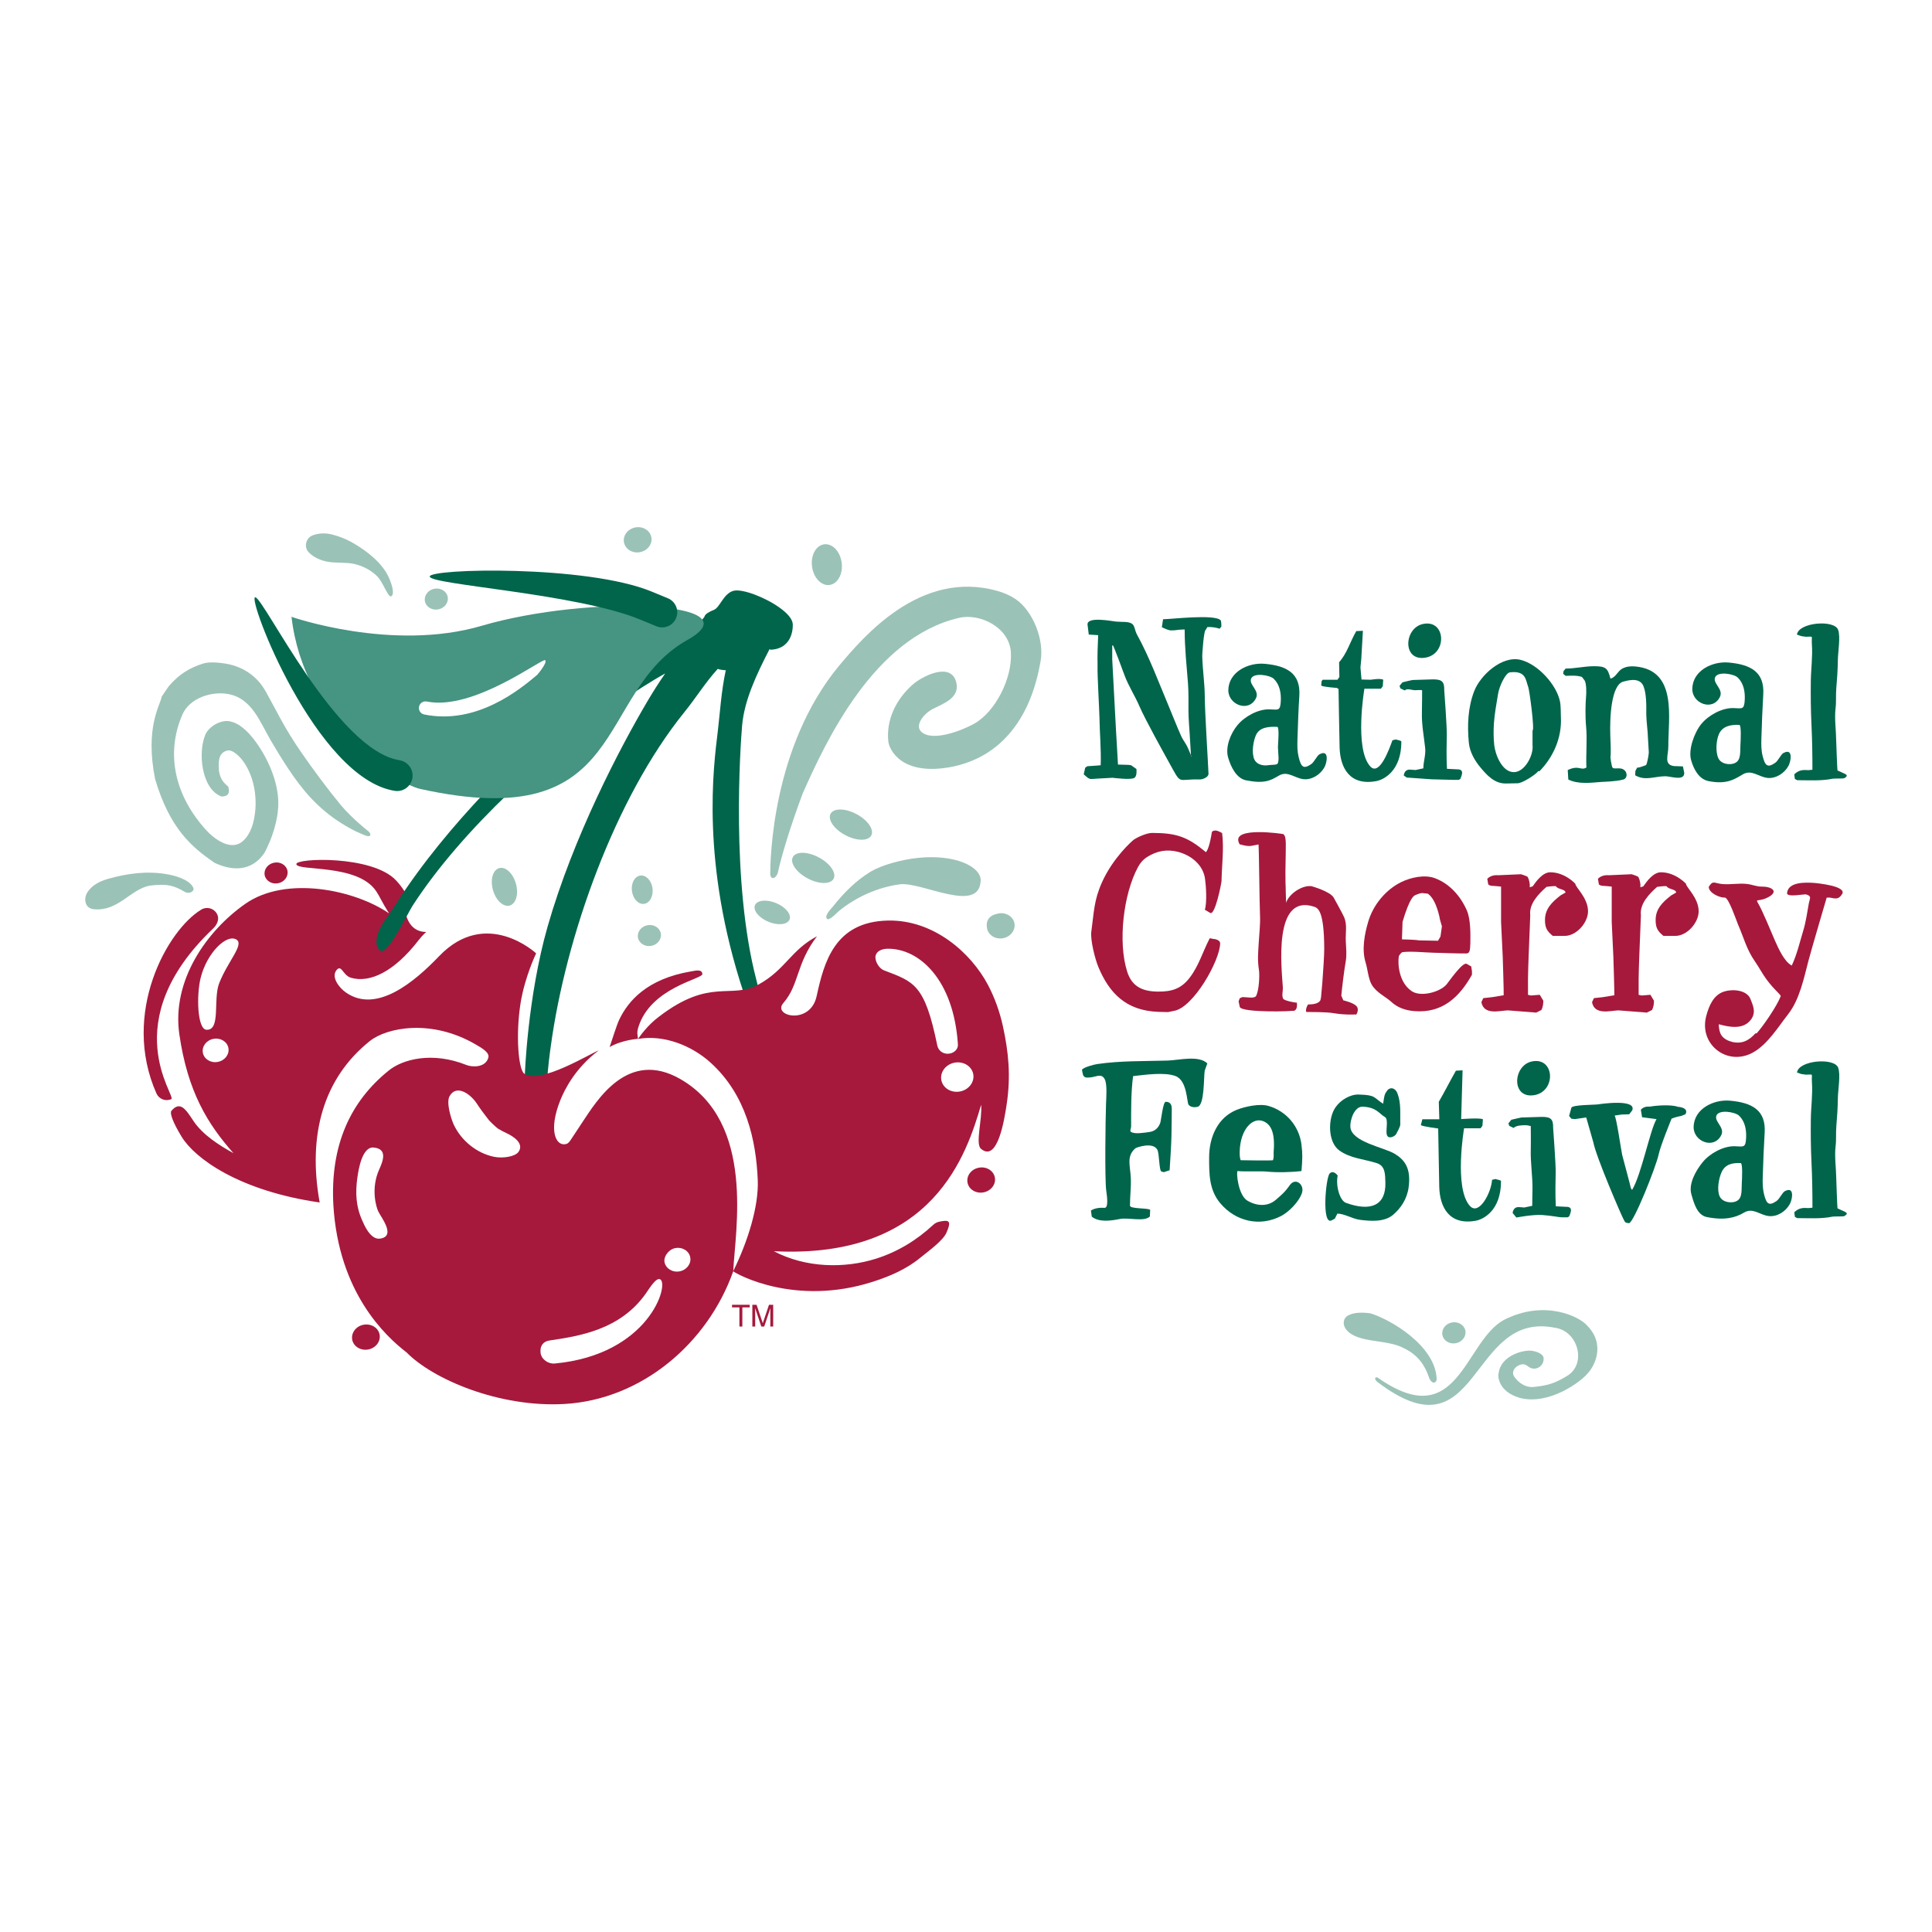 <?xml version="1.0" encoding="utf-8"?>
<!-- Generator: Adobe Illustrator 13.0.0, SVG Export Plug-In . SVG Version: 6.00 Build 14948)  -->
<!DOCTYPE svg PUBLIC "-//W3C//DTD SVG 1.0//EN" "http://www.w3.org/TR/2001/REC-SVG-20010904/DTD/svg10.dtd">
<svg version="1.0" id="Layer_1" xmlns="http://www.w3.org/2000/svg" xmlns:xlink="http://www.w3.org/1999/xlink" x="0px" y="0px"
	 width="192.756px" height="192.756px" viewBox="0 0 192.756 192.756" enable-background="new 0 0 192.756 192.756"
	 xml:space="preserve">
<g>
	<polygon fill-rule="evenodd" clip-rule="evenodd" fill="#FFFFFF" points="0,0 192.756,0 192.756,192.756 0,192.756 0,0 	"/>
	<path fill-rule="evenodd" clip-rule="evenodd" fill="#9BC2B7" d="M158.356,132.26c1.843,1.868,0.765,4.055-0.025,4.839
		c-0.608,0.737-3.757,3.118-6.678,2.375c-2.247-0.647-2.227-2.271-2.133-2.488c0.233-1.759,2.494-2.338,3.303-2.218
		c0.409,0.051,1.194,0.283,1.184,0.773c0.023,0.783-0.739,1.154-1.246,0.956c-0.352-0.082-0.548-0.658-1.336-0.224
		c-0.456,0.268-0.547,0.698-0.409,0.97c0.114,0.253,0.89,1.263,2.035,1.131c1.275-0.141,1.979-0.301,3.236-1.062
		c2.087-1.185,1.164-4.534-1.149-4.841c-8.679-1.766-7.41,13.282-17.738,5.386c-0.431-0.396-0.073-0.506,0.063-0.407
		c8.045,5.653,8.596-3.583,12.579-5.761C154.166,129.587,157.651,131.409,158.356,132.26L158.356,132.26z"/>
	<path fill-rule="evenodd" clip-rule="evenodd" fill="#9BC2B7" d="M136.717,131.026c1.987,0.611,6.498,3.207,6.619,6.563
		c-0.015,0.43-0.511,0.572-0.778-0.193c-0.403-1.208-1.12-2.22-2.443-2.86c-1.727-0.976-4.666-0.462-5.812-1.896
		c-0.399-0.521-0.277-1.125,0.17-1.384C135.105,130.911,135.946,130.93,136.717,131.026L136.717,131.026z"/>
	<path fill-rule="evenodd" clip-rule="evenodd" fill="#9BC2B7" d="M146.199,132.762c0.109,0.571-0.316,1.133-0.949,1.251
		c-0.635,0.119-1.235-0.248-1.343-0.821c-0.105-0.574,0.319-1.132,0.95-1.25C145.488,131.822,146.092,132.191,146.199,132.762
		L146.199,132.762z"/>
	<path fill-rule="evenodd" clip-rule="evenodd" fill="#00654B" d="M139.814,73.992c0-0.114-0.425-0.167-0.56-0.216l-0.333,0.084
		c-0.313,0.88-1.297,3.611-2.211,2.603c-1.606-1.764-0.585-7.749-0.585-7.749h1.649l0.188-0.251l0.041-0.646
		c-0.271-0.168-1.231,0-1.231,0l-0.935-0.021l-0.105-1.208l0.083-0.835l0.162-2.82l-0.663,0.032
		c-0.636,1.108-0.918,2.218-1.711,3.104l0.026,1.477l-0.19,0.271h-1.478l-0.104,0.146l-0.041,0.438
		c0.228,0.145,1.539,0.229,1.539,0.229l0.19,0.103c0.04,1.936,0.058,3.873,0.106,5.808c0.047,2.03,0.985,3.89,3.671,3.388
		C138.038,77.794,139.814,76.938,139.814,73.992L139.814,73.992z"/>
	<path fill-rule="evenodd" clip-rule="evenodd" fill="#00654B" d="M143.781,63.701c-0.014-0.893-0.634-1.703-1.82-1.444
		c-1.869,0.404-2.062,3.646,0.152,3.371C143.252,65.488,143.795,64.558,143.781,63.701L143.781,63.701L143.781,63.701z
		 M145.762,77.659c-0.22,0.183,0.502-0.793-0.21-0.894l-1.189-0.059c-0.065-1.109-0.033-2.655-0.016-3.389
		c0.021-0.76-0.255-4.452-0.255-4.452c0.022-0.876-0.247-1.085-1.125-1.085l-2.041,0.064c0,0-0.689,0.145-0.999,0.23l-0.293,0.353
		l0.083,0.251c0.146,0.061,0.27,0.144,0.437,0.207c0.25-0.248,0.688-0.022,1.042-0.022c0.187,0,0.499-0.045,0.688,0
		c0,0,0,1.52-0.02,2.237c-0.035,1.202,0.206,2.39,0.327,3.548c0.07,0.677-0.183,1.325-0.183,2.011l-0.791,0.167
		c-0.188,0-0.376-0.043-0.562-0.043c-0.378,0-0.54,0.229-0.604,0.584l0.292,0.208l2.499,0.177c0,0,1.834,0.054,2.105,0.054h0.604
		L145.762,77.659L145.762,77.659z"/>
	<path fill-rule="evenodd" clip-rule="evenodd" fill="#00654B" d="M121.797,61.901c-0.537-0.663-4.968-0.119-5.757-0.119l-0.123,0.8
		c0.311,0.125,0.625,0.314,0.957,0.314c0.521,0,0.612-0.085,1.133-0.085c0.146,0,0.043-0.022,0.188,0
		c-0.002,1.791,0.19,3.577,0.33,5.358c0.061,0.754,0.054,2.076,0.049,2.834c-0.009,0.475,0.123,2.251,0.123,2.251l0.131,2.209h0.043
		l-0.325-0.77c-0.271-0.612-0.504-0.818-0.69-1.232c-0.465-1.035-0.869-2.096-1.308-3.139c-0.992-2.352-1.882-4.784-3.117-7.024
		c-0.207-0.378-0.217-0.854-0.463-1.045c-0.355-0.273-0.99-0.179-1.629-0.237c-0.378-0.038-2.88-0.54-2.837,0.291l0.125,1.003
		l0.938,0.062c-0.121,2.737-0.043,2.401-0.063,3.128c-0.022,0.898,0.175,4.285,0.19,5.065c0.023,1.517,0.179,3.214,0.125,4.783
		l-0.421,0.037l-0.919,0.063l-0.207,0.146l-0.146,0.667c0.249,0.188,0.443,0.461,0.753,0.461l1.002-0.062l1.125-0.062
		c0,0,1.883,0.25,2.188,0c0.23-0.188,0.21-0.625,0.19-0.875l-0.533-0.376l-0.274-0.037l-1.034-0.029l-0.207-3.595l-0.367-6.901
		v-1.375l0.069-0.029c0.066,0.033,1.015,2.598,1.157,2.99c0.415,1.107,1.031,2.029,1.499,3.113c0.545,1.271,2.482,4.755,2.941,5.584
		c1.306,2.348,0.731,1.629,3.045,1.699c0.315,0.012,0.91-0.232,0.895-0.574c-0.054-1.29-0.367-6.184-0.373-7.693
		c-0.008-1.368-0.218-2.654-0.252-4.064c-0.005-0.176,0.159-2.583,0.342-2.586l0.171-0.291c0.414-0.021,0.833,0.043,1.229,0.167
		l0.168-0.229C121.866,62.43,121.839,61.956,121.797,61.901L121.797,61.901z"/>
	<path fill-rule="evenodd" clip-rule="evenodd" fill="#00654B" d="M155.731,71.577c-0.021-0.468,0.004-1.165-0.096-1.615
		c-0.357-1.675-2.192-3.682-3.896-4.121c-1.867-0.48-4.042,1.515-4.657,3.113c-0.627,1.626-0.7,3.386-0.538,5.125
		c0.085,0.941,0.589,1.811,1.173,2.506c0.662,0.792,1.393,1.585,2.502,1.585l1.197-0.024c0.457,0,1.77-0.834,2.061-1.21h0.127
		C155.01,75.491,155.831,73.564,155.731,71.577L155.731,71.577L155.731,71.577z M152.9,72.897v1.435
		c0.13,0.978-0.763,2.714-1.868,2.705c-1.193-0.009-1.855-1.782-1.953-2.705c-0.075-0.719-0.078-1.431-0.032-2.153
		c0.066-0.979,0.249-1.931,0.412-2.935c0.126-0.794,0.753-2.114,1.187-2.165c1.629-0.189,1.563,0.775,1.83,1.475
		C152.589,68.85,153.132,72.835,152.9,72.897L152.9,72.897z"/>
	<path fill-rule="evenodd" clip-rule="evenodd" fill="#00654B" d="M168.036,77.096l-0.131-0.632l-0.917-0.034
		c-1.015-0.162-0.535-1.038-0.539-1.964c-0.014-2.872,0.926-7.586-3.285-7.972c-0.467-0.042-0.887-0.006-1.303,0.211
		c-0.465,0.242-0.657,0.889-1.188,0.998c-0.269-1.065-0.482-1.235-1.637-1.235c-0.948,0-1.885,0.234-2.831,0.234l-0.208,0.251
		l-0.04,0.271l0.248,0.207c0.542-0.021,1.105-0.062,1.625,0.104c0,0,0.246,0.33,0.252,0.334c0.218,0.295,0.193,1.33,0.16,1.653
		c-0.059,0.568-0.093,1.937,0,2.916c0.13,1.375-0.022,2.709,0.033,4.151l-0.255,0.095c-0.252,0.02-0.501-0.084-0.752-0.084
		c-0.312,0-0.586,0.104-0.854,0.229l0.057,0.944c0.99,0.494,2.252,0.323,3.341,0.237c0.112-0.008,1.436-0.034,2.149-0.237
		c0.409-0.118,0.387-0.63,0.18-0.859c-0.442-0.509-1.166-0.042-1.292-0.392c-0.048-0.128-0.191-0.841-0.166-1.042
		c0.056-0.444-0.006-1.642-0.022-2.085c-0.062-1.815,0.084-5.044,1.287-5.387c0.823-0.234,1.715-0.331,2.029,0.469
		c0.302,0.758,0.279,1.98,0.273,2.782c-0.003,0.561,0.165,1.853,0.165,2.324l0.087,1.478c0,0.208-0.146,1.067-0.271,1.275
		c-0.252,0.084-0.637,0.255-0.892,0.255l-0.175,0.324l-0.021,0.438c1.01,0.586,1.926,0.099,3.015,0.094
		C166.66,77.444,168.082,77.966,168.036,77.096L168.036,77.096z"/>
	<path fill-rule="evenodd" clip-rule="evenodd" fill="#00654B" d="M173.645,74.298c-0.001,0.062-0.004,0.103-0.006,0.124
		c-0.032,0.807,0.08,1.675-0.893,1.803c-0.483,0.063-1.094-0.101-1.309-0.581c-0.304-0.672-0.204-1.822,0.069-2.421
		c0.363-0.796,1.199-0.936,2.027-0.901C173.744,72.335,173.67,73.836,173.645,74.298L173.645,74.298L173.645,74.298z
		 M178.647,75.681c0.052-0.468-0.085-0.876-0.7-0.562c-0.263,0.131-0.529,0.779-0.834,0.987c-0.768,0.532-1.012,0.297-1.254-0.678
		c-0.143-0.563-0.144-1.103-0.126-1.744c0.04-1.407,0.112-3.139,0.188-4.404c0.14-2.246-1.268-2.985-3.46-3.179
		c-1.604-0.146-3.585,0.79-3.619,2.619c-0.035,1.435,1.985,2.274,2.738,0.846c0.419-0.799-0.703-1.358-0.472-1.974
		c0.241-0.65,1.882-0.367,2.268,0.007c0.584,0.564,0.733,1.395,0.7,2.174c-0.047,1.096-0.271,0.886-1.164,0.872
		c-1.118-0.019-2.455,0.712-3.169,1.583c-0.699,0.853-1.32,2.565-1.02,3.612c0.262,0.914,0.778,1.902,1.748,2.092
		c1.774,0.349,2.543-0.16,3.391-0.664c0.894-0.537,1.561,0.237,2.475,0.343c0.835,0.094,1.69-0.463,2.085-1.176
		C178.523,76.257,178.616,75.958,178.647,75.681L178.647,75.681z"/>
	<path fill-rule="evenodd" clip-rule="evenodd" fill="#00654B" d="M127.501,74.521c-0.003,0.059,0.063,1.105,0.062,1.126
		c-0.031,0.808-0.131,0.58-1.103,0.705c-0.484,0.065-1.095-0.097-1.312-0.577c-0.304-0.674-0.11-1.839,0.163-2.441
		c0.362-0.795,1.299-0.85,2.127-0.814C127.646,72.531,127.525,74.055,127.501,74.521L127.501,74.521L127.501,74.521z
		 M132.358,75.807c0.054-0.466-0.083-0.873-0.699-0.56c-0.263,0.131-0.53,0.777-0.834,0.985c-0.769,0.536-1.014,0.298-1.251-0.675
		c-0.143-0.564-0.148-1.102-0.128-1.745c0.039-1.408,0.108-3.139,0.189-4.402c0.137-2.249-1.268-2.986-3.465-3.183
		c-1.604-0.145-3.584,0.79-3.62,2.621c-0.026,1.435,1.989,2.274,2.744,0.844c0.418-0.797-0.705-1.356-0.475-1.973
		c0.246-0.646,1.883-0.367,2.266,0.007c0.586,0.568,0.734,1.396,0.702,2.175c-0.047,1.095-0.273,0.887-1.163,0.87
		c-1.117-0.019-2.454,0.714-3.168,1.584c-0.699,0.853-1.226,2.186-0.924,3.232c0.265,0.912,0.82,2.073,1.789,2.266
		c1.777,0.351,2.408,0.048,3.254-0.458c0.894-0.536,1.557,0.236,2.472,0.343c0.839,0.093,1.69-0.463,2.085-1.176
		C132.234,76.385,132.329,76.086,132.358,75.807L132.358,75.807z"/>
	<path fill-rule="evenodd" clip-rule="evenodd" fill="#00654B" d="M184.025,77.632c-0.117,0.075-1.002,0.02-1.203,0.063
		c-1.114,0.235-2.376,0.146-3.518,0.146l-0.229-0.125l-0.062-0.461c0.459-0.436,0.846-0.459,1.43-0.417l0.383-0.041
		c0-1.57-0.024-2.992-0.098-4.553c-0.066-1.392-0.081-2.898-0.062-4.296c0.014-1.214,0.194-2.438,0.106-3.653
		c-0.067-0.941,0.238-0.765-0.616-0.765l-0.458-0.068l-0.417-0.147c0.155-1.221,3.719-1.519,4.107-0.482
		c0.259,0.689-0.021,2.285-0.025,3.014c-0.011,0.958-0.075,1.906-0.158,2.859c-0.055,0.641,0.009,1.329-0.071,1.968
		c-0.122,1.034,0.052,2.147,0.062,3.189c0.005,0.217,0.108,2.993,0.129,3.002C184.077,77.242,184.559,77.287,184.025,77.632
		L184.025,77.632z"/>
	<path fill-rule="evenodd" clip-rule="evenodd" fill="#A6193C" d="M117.102,100.859l-0.574,0.118l-0.946-0.023
		c-3.287-0.116-4.932-1.92-6.005-4.493c-0.316-0.76-0.812-2.69-0.695-3.516c0.27-1.952,0.249-3.112,1.075-4.943
		c1.08-2.39,2.949-4.084,3.21-4.261s1.206-0.64,1.777-0.64c2.459,0,3.552,0.405,5.373,1.921c0,0,0.138-0.138,0.273-0.557
		c0.138-0.419,0.27-1.103,0.317-1.436c0,0,0.044-0.154,0.332-0.166c0.289-0.011,0.694,0.257,0.694,0.257
		c0.192,1.538-0.031,3.22-0.061,4.784c-0.006,0.212-0.642,3.472-1.131,3.175c-0.176-0.108-0.354-0.217-0.534-0.314
		c0.227-0.713,0.124-2.355,0.017-3.113c-0.199-1.359-1.369-2.325-2.713-2.667c-1.103-0.281-2.094-0.086-3.048,0.51
		c-0.407,0.253-0.699,0.594-0.926,1.016c-1.459,2.694-2.013,7.483-1.08,10.423c0.467,1.478,1.496,1.985,3.078,1.998
		c1.384,0.012,2.318-0.282,3.168-1.396c0.921-1.211,1.266-2.524,1.995-3.928l0.398,0.077c0.213,0,0.639,0.141,0.639,0.425
		C121.736,95.793,119.056,100.573,117.102,100.859L117.102,100.859z"/>
	<path fill-rule="evenodd" clip-rule="evenodd" fill="#A6193C" d="M135.296,100.34c-0.37-0.336-1.274-0.536-1.274-0.536
		l-0.199-0.468c0.096-1,0.264-2.381,0.445-3.446c0.106-0.631,0.037-1.279,0.003-1.945c-0.047-0.844,0.16-1.657-0.161-2.426
		c-0.144-0.337-1.048-1.965-1.048-1.965c-0.378-0.636-2.216-1.14-2.216-1.14c-0.946-0.117-2.252,0.767-2.534,1.664
		c0.018-0.046-0.039-0.858-0.032-1.094c0.014-0.633-0.082-0.589,0-3.994c0.032-1.33-0.033-1.616-0.253-1.774
		c-0.035-0.021-5.127-0.78-4.428,0.849c0,0.002,0.07,0.163,0.07,0.163s0.729,0.235,1.14,0.169c0.407-0.068,0.755-0.15,0.755-0.145
		c0.051,0.611,0.093,5.772,0.148,7.075c0.041,0.916-0.075,1.786-0.126,2.71c-0.059,1.023-0.139,1.723,0.018,2.726
		c0.086,0.566,0.008,2.015-0.271,2.581c-0.159,0.317-0.877,0.134-1.377,0.134l-0.27,0.119l-0.109,0.31l0.115,0.556
		c0.207,0.611,5.66,0.435,5.158,0.372c-0.069-0.008,0.671,0.265,0.535-0.809c-0.015,0.044-1.257-0.17-1.366-0.388
		c-0.159-0.338-0.012-0.752-0.028-1.108c-0.121-1.922-0.987-9.375,3.081-8.08c0.403,0.129,1.039,0.341,1.047,4.233
		c0,1.192-0.377,6.083-0.377,4.92c0-0.129,0.279,0.611-1.23,0.611c-0.029,0-0.287,0.449-0.189,0.75
		c0.47,0.01,1.972-0.01,2.754,0.123c1.22,0.207,2.259,0.112,2.251,0.126C135.326,101.213,135.667,100.676,135.296,100.34
		L135.296,100.34z"/>
	<path fill-rule="evenodd" clip-rule="evenodd" fill="#A6193C" d="M146.857,97.252v-0.355l-0.072-0.474l-0.451-0.257
		c-0.406-0.237-1.801,1.807-2.017,2.058c-0.655,0.761-2.552,1.271-3.459,0.672c-1.296-0.864-1.422-2.729-1.296-3.491
		c0.017-0.086,0.258-0.386,0.348-0.403c0.762-0.124,2.317,0.032,3.078,0.05c1.02,0.022,2.29,0.083,3.298,0.075
		c0.332-0.001,0.389-0.244,0.41-0.991c0.023-1.065,0.021-2.473-0.357-3.323c-0.633-1.425-1.704-2.635-3.163-3.191
		c-1.025-0.392-2.426-0.085-3.39,0.391c-1.544,0.764-2.775,2.271-3.27,3.916c-0.377,1.266-0.671,2.807-0.269,4.098
		c0.197,0.628,0.271,1.604,0.59,2.178c0.449,0.812,1.472,1.284,1.917,1.703c0.663,0.625,1.444,0.895,2.353,0.971
		C143.9,101.109,145.6,99.487,146.857,97.252L146.857,97.252L146.857,97.252z M143.717,93.437l-0.248,0.422l-1.908-0.036
		c-0.259-0.071-1.688-0.103-1.688-0.103l0.059-1.75c0.715-2.4,1.112-2.537,1.185-2.622c0,0,0.434-0.219,0.765-0.249l0.57,0.063
		c0.904,0.609,1.22,2.612,1.22,2.612l0.188,0.646L143.717,93.437L143.717,93.437z"/>
	<path fill-rule="evenodd" clip-rule="evenodd" fill="#A6193C" d="M169.476,90.925c0-1.348-1.242-2.375-1.269-2.757
		c0,0-1.033-1.141-2.5-1.141c-0.736,0-1.376,0.86-1.756,1.404l-0.287,0.096c0.026-0.356-0.044-0.712-0.209-1.044
		c-0.215-0.119-0.43-0.188-0.665-0.261l-2.201,0.097h-0.122c-0.377-0.024-0.752,0.071-1.039,0.354l0.094,0.568
		c0.143,0.118,0.31,0.143,0.476,0.143c0.187,0,0.804,0.072,0.804,0.072v3.527l0.165,3.503c0,0,0.119,3.671,0.094,3.812l-1.159,0.189
		l-0.875,0.096l-0.19,0.403c0.247,1.318,1.806,0.854,2.623,0.817l2.846,0.223l0.521-0.26c0.146-0.285,0.19-0.616,0.19-0.926
		l-0.354-0.59l-0.878,0.07l-0.298-0.065v-0.633c-0.022-1.043,0.063-3.183,0.063-3.183l0.164-4.123
		c-0.141-1.135,0.816-2.124,1.622-2.835c0,0,0.751-0.109,0.94-0.062c0.188,0.332,0.95,0.277,0.95,0.634l-0.481,0.274
		c-0.913,0.706-1.562,1.374-1.562,2.464c0,0.756,0.189,1.111,0.78,1.583h1.184C168.333,93.378,169.476,92.039,169.476,90.925
		L169.476,90.925z"/>
	<path fill-rule="evenodd" clip-rule="evenodd" fill="#A6193C" d="M158.438,90.925c0-1.348-1.244-2.375-1.27-2.757
		c0,0-1.033-1.141-2.5-1.141c-0.735,0-1.376,0.86-1.755,1.404l-0.288,0.096c0.027-0.356-0.045-0.712-0.208-1.044
		c-0.215-0.119-0.431-0.188-0.666-0.261l-2.201,0.097h-0.121c-0.377-0.024-0.753,0.071-1.041,0.354l0.095,0.568
		c0.142,0.118,0.31,0.143,0.477,0.143c0.187,0,0.803,0.072,0.803,0.072v3.527l0.166,3.503c0,0,0.119,3.671,0.094,3.812l-1.16,0.189
		l-0.876,0.096l-0.188,0.403c0.247,1.318,1.805,0.854,2.622,0.817l2.847,0.223l0.521-0.26c0.146-0.285,0.188-0.616,0.188-0.926
		l-0.353-0.59l-0.879,0.07l-0.296-0.065v-0.633c-0.024-1.043,0.062-3.183,0.062-3.183l0.164-4.123
		c-0.142-1.135,0.817-2.124,1.623-2.835c0,0,0.75-0.109,0.938-0.062c0.189,0.332,0.952,0.277,0.952,0.634l-0.482,0.274
		c-0.913,0.706-1.562,1.374-1.562,2.464c0,0.756,0.189,1.111,0.78,1.583h1.182C157.295,93.378,158.438,92.039,158.438,90.925
		L158.438,90.925z"/>
	<path fill-rule="evenodd" clip-rule="evenodd" fill="#A6193C" d="M183.788,89.197c0.498-0.801-2.537-1.093-2.868-1.113
		c-0.789-0.048-2.516-0.113-2.626,1.018c-0.044,0.456,1.737,0.085,1.898,0.132c0.596,0.176,0.372,0.382,0.281,0.866
		c-0.164,0.895-0.292,1.867-0.559,2.738c-0.347,1.142-0.638,2.423-1.151,3.496c-0.758-0.402-1.34-1.733-1.681-2.5
		c-0.426-0.963-1.202-2.93-1.741-3.833c-0.189-0.318,0.23-0.043,1.049-0.472c1.15-0.603,0.348-1.082-0.609-1.073
		c-0.508,0.01-0.957-0.199-1.461-0.26c-0.84-0.104-1.688,0.087-2.525,0.002c-0.761-0.08-0.9-0.401-1.314,0.289
		c0.021,0.615,1.066,1.066,1.562,1.066c0,0,0.047,0,0.048,0c0.386,0.009,1.168,2.351,1.306,2.667
		c0.588,1.346,0.851,2.493,1.699,3.709c0.39,0.56,0.726,1.206,1.122,1.75c0.846,1.156,1.505,1.565,1.437,1.732
		c-0.369,0.958-1.705,2.917-2.391,3.684h-0.12c-0.639,0.706-1.341,1.095-2.332,0.854c-0.399-0.101-0.789-0.286-1.042-0.623
		c-0.205-0.273-0.299-0.829-0.285-1.137c0.992,0.272,2.386,0.573,3.172-0.414c0.621-0.78,0.198-1.531,0.006-2.062
		c-0.347-0.959-1.797-1.052-2.626-0.795c-1.089,0.339-1.53,1.43-1.802,2.441c-0.77,2.861,2.133,5.085,4.696,3.63
		c1.443-0.82,2.482-2.532,3.476-3.807c1.148-1.463,1.575-3.62,2.038-5.383c0.253-0.971,1.804-6.243,1.804-6.243l0.309-0.004
		l0.361,0.066C183.34,89.69,183.551,89.575,183.788,89.197L183.788,89.197z"/>
	<path fill-rule="evenodd" clip-rule="evenodd" fill="#00654B" d="M120.456,106.097c-0.857-0.84-2.841-0.32-3.96-0.284
		c-2.39,0.072-4.677,0.006-7.033,0.349c-0.297,0.043-1.368,0.316-1.517,0.572l0.081,0.398c0.104,0.519,0.543,0.354,0.836,0.354
		c0.622-0.102,1.058-0.391,1.36,0.196c0.26,0.512,0.144,1.866,0.126,2.438c-0.057,1.644-0.134,7.43,0.018,8.651
		c0.04,0.313,0.291,1.777-0.177,1.735c-0.397-0.033-0.993,0.021-1.349,0.272l0.086,0.606c0.725,0.588,1.908,0.412,2.788,0.236
		c0.887-0.178,2.446,0.31,3.007-0.253l0.032-0.663c-0.291-0.208-2.017-0.072-2.017-0.424c0-0.917,0.123-1.832,0.083-2.746
		c-0.054-1.262-0.465-2.181,0.469-2.979c0.08-0.063,1.718-0.664,2.173,0.144c0.222,0.396,0.161,2.11,0.425,2.185l0.228,0.061
		l0.579-0.189c0.062-1.062,0.166-2.484,0.184-3.529c0.012-0.888,0.029-1.759,0.029-2.615c0-0.416-0.166-0.688-0.604-0.688
		c-0.27,0-0.463,1.882-0.543,2.101c-0.194,0.524-0.544,0.845-1.103,0.918c-0.527,0.069-1.39,0.226-1.806,0
		c-0.161-0.087,0-0.396,0-0.541c0-1.673-0.018-3.38,0.195-5.038c1.148-0.13,3.144-0.421,4.234-0.007
		c1.182,0.45,1.115,2.605,1.305,2.86c0.012,0.014,0.248,0.355,0.89,0.211c0.718-0.162,0.607-2.942,0.72-3.616L120.456,106.097
		L120.456,106.097z"/>
	<path fill-rule="evenodd" clip-rule="evenodd" fill="#00654B" d="M129.944,118.769c0.046-0.703-0.745-1.263-1.265-0.521
		c-0.496,0.71-0.853,0.995-1.403,1.469c-0.778,0.666-1.836,0.634-2.79,0.097c-0.998-0.57-1.164-3.001-1.007-2.98
		c0.632,0.08,2.325-0.009,2.933,0.056c0.993,0.106,2.496,0.065,3.437-0.056c0.098-1.205,0.118-1.674,0-2.63
		c-0.216-1.768-1.441-3.33-3.3-3.866c-0.887-0.256-2.328,0.062-3.139,0.38c-1.88,0.742-2.775,2.677-2.775,4.766
		c0,1.644-0.005,3.235,1.11,4.56c1.518,1.809,3.917,2.379,6.043,1.292c0.787-0.401,1.741-1.377,2.069-2.198
		C129.906,119.008,129.936,118.887,129.944,118.769L129.944,118.769L129.944,118.769z M127.071,115.002
		c-0.014,0.194,0.048,0.372-0.062,0.753c-0.192,0.055-3.22,0-3.22,0s-0.126-0.126-0.102-0.925c0.067-2.146,1.296-3.458,2.416-2.941
		C126.883,112.25,127.221,113.143,127.071,115.002L127.071,115.002z"/>
	<path fill-rule="evenodd" clip-rule="evenodd" fill="#00654B" d="M154.646,107.35c-0.017-0.895-0.635-1.702-1.822-1.446
		c-1.867,0.407-2.064,3.646,0.154,3.373C154.111,109.136,154.654,108.205,154.646,107.35L154.646,107.35L154.646,107.35z
		 M156.621,121.306c-0.216,0.181,0.503-0.795-0.207-0.894c0,0-1.191-0.056-1.191-0.058c-0.062-1.107-0.032-2.656-0.012-3.391
		c0.018-0.759-0.255-4.451-0.255-4.451c0.02-0.875-0.252-1.081-1.126-1.081l-2.043,0.062c0,0-0.688,0.145-1.002,0.226l-0.29,0.358
		l0.083,0.249c0.149,0.061,0.271,0.146,0.438,0.208c0.251-0.252,0.814-0.271,1.172-0.271c0.186,0,0.353,0.04,0.537,0.085
		c0,0,0.02,1.679,0,2.4c-0.034,1.199,0.183,2.618,0.172,3.82c-0.006,0.681-0.025,1.053-0.025,1.737l-0.792,0.167
		c-0.19,0-0.374-0.042-0.562-0.042c-0.377,0-0.544,0.229-0.606,0.584l0.378,0.459c0,0,1.627-0.316,2.566-0.253
		c0.938,0.062,1.684,0.232,1.954,0.232h0.604L156.621,121.306L156.621,121.306z"/>
	<path fill-rule="evenodd" clip-rule="evenodd" fill="#00654B" d="M168.155,111.172c0.389-0.689-0.775-0.756-0.711-0.734
		c-0.692-0.256-2.102-0.155-2.83-0.032c-0.077,0.012-0.562-0.078-0.907,0.309c0,0.003,0.124,0.752,0.124,0.752
		c0.103,0.006,1.441,0.187,1.441,0.187c-0.649,1.081-1.518,5.57-2.44,7.067l-0.124-0.188c-0.002-0.105-0.782-2.983-0.862-3.299
		c-0.08-0.317-0.599-3.944-0.769-3.932c0.003,0,0.704-0.104,0.704-0.104l0.765-0.025c0,0,0.3-0.387,0.3-0.389
		c0.474-1.173-3.171-0.643-3.404-0.602c-0.367,0.057-2.493,0.035-2.664,0.327l-0.228,0.834l0.228,0.271l0.355,0.04l1.125-0.165
		l0.709,2.479c0.283,1.481,2.805,7.303,2.991,7.63c0.186,0.327,0.116,0.394,0.562,0.437c0.443,0.041,2.701-5.613,2.962-6.851
		c0.188-0.895,1.293-3.579,1.293-3.579s0.504-0.199,0.943-0.263L168.155,111.172L168.155,111.172z"/>
	<path fill-rule="evenodd" clip-rule="evenodd" fill="#00654B" d="M173.782,118.019c-0.003,0.056-0.005,0.101-0.005,0.121
		c-0.033,0.809,0.08,1.677-0.896,1.803c-0.481,0.062-1.092-0.099-1.31-0.579c-0.303-0.674-0.079-1.818,0.194-2.419
		c0.362-0.795,1.079-0.939,1.904-0.905C173.881,116.053,173.807,117.552,173.782,118.019L173.782,118.019L173.782,118.019z
		 M178.785,119.396c0.053-0.465-0.082-0.874-0.699-0.561c-0.261,0.134-0.532,0.776-0.836,0.987
		c-0.766,0.533-1.013,0.297-1.253-0.677c-0.14-0.562-0.148-1.101-0.127-1.745c0.04-1.407,0.112-3.14,0.191-4.403
		c0.137-2.248-1.27-2.985-3.466-3.182c-1.604-0.144-3.583,0.791-3.621,2.622c-0.028,1.434,1.989,2.273,2.743,0.844
		c0.422-0.799-0.703-1.356-0.471-1.974c0.241-0.647,1.88-0.367,2.264,0.007c0.586,0.566,0.737,1.395,0.702,2.176
		c-0.045,1.094-0.271,0.886-1.162,0.87c-1.119-0.02-2.455,0.713-3.169,1.584c-0.7,0.854-1.433,2.172-1.129,3.22
		c0.261,0.911,0.58,2.076,1.551,2.265c1.772,0.349,2.852,0.059,3.697-0.447c0.892-0.533,1.556,0.237,2.47,0.345
		c0.839,0.095,1.692-0.462,2.087-1.177C178.66,119.976,178.756,119.678,178.785,119.396L178.785,119.396z"/>
	<path fill-rule="evenodd" clip-rule="evenodd" fill="#00654B" d="M184.025,121.323c-0.117,0.074-1.001,0.02-1.202,0.062
		c-1.117,0.236-2.373,0.147-3.517,0.147l-0.23-0.127l-0.062-0.457c0.461-0.438,0.848-0.46,1.43-0.417l0.385-0.039
		c0-1.575-0.022-2.996-0.098-4.559c-0.068-1.39-0.081-2.896-0.063-4.295c0.016-1.214,0.194-2.438,0.109-3.652
		c-0.067-0.941,0.237-0.768-0.616-0.768l-0.459-0.066l-0.415-0.146c0.153-1.222,3.718-1.519,4.106-0.483
		c0.262,0.691-0.022,2.287-0.028,3.016c-0.011,0.958-0.074,1.904-0.156,2.86c-0.054,0.639,0.009,1.327-0.072,1.966
		c-0.123,1.035,0.053,2.147,0.066,3.189c0,0.217,0.106,2.994,0.124,3.003C184.077,120.933,184.561,120.979,184.025,121.323
		L184.025,121.323z"/>
	<path fill-rule="evenodd" clip-rule="evenodd" fill="#00654B" d="M140.537,118.475c0.26-1.915-0.385-2.744-1.368-3.351
		c-1.069-0.655-4.355-1.181-4.444-2.695c-0.039-0.67,0.388-2.05,1.231-2.015c1.391,0.056,1.643,0.707,2.205,1.021
		c0.431,0.238,0.025,1.413,0.231,1.854c0.18,0.382,0.787,0.088,0.916-0.161c0.095-0.186,0.405-0.727,0.399-0.949
		c-0.033-1.052,0.107-2.087-0.288-3.105c-0.177-0.458-0.604-0.665-0.96-0.345c-0.258,0.4-0.306,0.25-0.467,1.393
		c-1.013-0.666-0.722-0.869-2.438-0.92c-0.851-0.026-1.811,0.551-2.31,1.275c-0.769,1.104-0.785,3.459,0.374,4.3
		c1.108,0.803,2.479,0.862,3.742,1.269c0.852,0.275,0.835,1.081,0.86,1.932c0.067,2.271-1.439,2.94-3.935,2.03
		c-0.61-0.224-1.036-1.683-0.825-2.726c0,0-0.421-0.593-0.802-0.198c-0.38,0.392-0.823,5.22,0.209,4.668l0.312-0.169l0.251-0.5
		c0.697,0,1.507,0.523,2.248,0.617c1.053,0.137,2.429,0.242,3.296-0.488C139.753,120.556,140.379,119.632,140.537,118.475
		L140.537,118.475z"/>
	<path fill-rule="evenodd" clip-rule="evenodd" fill="#00654B" d="M149.756,117.846c0-0.113-0.428-0.162-0.56-0.215l-0.335,0.083
		c-0.061,1.232-1.292,3.612-2.209,2.604c-1.604-1.765-0.581-7.75-0.581-7.75h1.646l0.186-0.249l0.045-0.647
		c-0.273-0.169-2.168-0.02-2.168-0.02l0.142-4.866l-0.665,0.036c-0.631,1.106-1.126,2.105-1.708,3.103l0.053,1.747h-1.695
		l-0.149,0.584c0.23,0.146,1.73,0.334,1.73,0.334c0.042,1.934,0.062,3.87,0.106,5.806c0.047,2.031,0.988,3.894,3.671,3.391
		C147.98,121.649,149.756,120.794,149.756,117.846L149.756,117.846z"/>
	<path fill-rule="evenodd" clip-rule="evenodd" fill="#A6193C" d="M99.256,117.473c0.129,0.683-0.378,1.347-1.131,1.491
		c-0.755,0.142-1.47-0.293-1.595-0.977c-0.128-0.681,0.374-1.345,1.128-1.485C98.41,116.355,99.126,116.794,99.256,117.473
		L99.256,117.473z"/>
	<path fill-rule="evenodd" clip-rule="evenodd" fill="#9BC2B7" d="M64.984,53.599c0.127,0.681-0.379,1.351-1.135,1.49
		c-0.751,0.143-1.464-0.297-1.595-0.977c-0.126-0.679,0.38-1.345,1.133-1.491C64.143,52.48,64.853,52.917,64.984,53.599
		L64.984,53.599z"/>
	<path fill-rule="evenodd" clip-rule="evenodd" fill="#9BC2B7" d="M101.212,92.112c0.124,0.683-0.384,1.353-1.137,1.494
		c-0.753,0.14-1.47-0.3-1.597-0.979c-0.15-0.818,0.229-1.319,1.138-1.489C100.361,90.996,101.078,91.437,101.212,92.112
		L101.212,92.112z"/>
	<path fill-rule="evenodd" clip-rule="evenodd" fill="#9BC2B7" d="M85.452,81.223c1.125,0.599,1.784,1.551,1.474,2.132
		c-0.309,0.579-1.468,0.563-2.591-0.035c-1.122-0.596-1.776-1.548-1.47-2.127C83.176,80.61,84.331,80.624,85.452,81.223
		L85.452,81.223z"/>
	<path fill-rule="evenodd" clip-rule="evenodd" fill="#9BC2B7" d="M81.69,85.543c1.126,0.598,1.783,1.549,1.479,2.129
		c-0.313,0.579-1.472,0.563-2.592-0.035c-1.126-0.595-1.783-1.552-1.474-2.13C79.412,84.929,80.575,84.945,81.69,85.543
		L81.69,85.543z"/>
	<path fill-rule="evenodd" clip-rule="evenodd" fill="#9BC2B7" d="M83.974,56.136c0.147,1.124-0.395,2.118-1.213,2.226
		c-0.809,0.111-1.595-0.709-1.744-1.833c-0.145-1.118,0.39-2.116,1.206-2.222C83.041,54.195,83.825,55.014,83.974,56.136
		L83.974,56.136z"/>
	<path fill-rule="evenodd" clip-rule="evenodd" fill="#A6193C" d="M37.872,133.146c0.129,0.679-0.378,1.352-1.131,1.492
		c-0.755,0.14-1.47-0.296-1.601-0.978c-0.123-0.683,0.381-1.351,1.131-1.49C37.029,132.031,37.747,132.468,37.872,133.146
		L37.872,133.146z"/>
	<path fill-rule="evenodd" clip-rule="evenodd" fill="#A6193C" d="M28.681,86.881c0.107,0.567-0.316,1.127-0.944,1.244
		c-0.626,0.118-1.227-0.25-1.331-0.812c-0.106-0.569,0.318-1.124,0.944-1.244C27.978,85.95,28.574,86.314,28.681,86.881
		L28.681,86.881z"/>
	<path fill-rule="evenodd" clip-rule="evenodd" fill="#9BC2B7" d="M44.668,59.553c0.107,0.57-0.315,1.126-0.943,1.245
		c-0.628,0.116-1.224-0.246-1.332-0.814c-0.105-0.568,0.317-1.125,0.943-1.245C43.966,58.621,44.564,58.99,44.668,59.553
		L44.668,59.553z"/>
	<path fill-rule="evenodd" clip-rule="evenodd" fill="#9BC2B7" d="M16.833,68.469c1.064-1.237,2.083-1.829,3.4-2.257
		c0.647-0.208,1.552-0.109,2.204-0.014c1.086,0.157,2.129,0.624,2.946,1.364c0.27,0.241,0.508,0.511,0.726,0.801
		c0.344,0.456,0.607,1.016,0.886,1.516c0.322,0.577,0.631,1.163,0.944,1.742c0.637,1.176,1.334,2.307,2.092,3.403
		c1.257,1.818,2.561,3.576,3.961,5.286c0.45,0.55,1.417,1.549,2.793,2.653c0.107,0.087,0.247,0.343,0.102,0.432
		c-0.19,0.116-0.726-0.164-0.9-0.236c-0.664-0.269-1.289-0.63-1.895-1.007c-1.142-0.709-2.177-1.573-3.092-2.557
		c-0.832-0.892-1.561-1.882-2.237-2.895c-0.612-0.918-1.181-1.864-1.742-2.814c-1.094-1.863-1.875-4.18-4.209-4.635
		c-1.687-0.324-3.902,0.383-4.622,2.058c-1.757,4.089-0.585,8.184,2.267,11.392c0.889,1.001,2.646,2.353,3.877,1.119
		c0.888-0.888,1.136-2.358,1.168-3.555c0.032-1.551-0.412-3.32-1.417-4.543c-0.257-0.31-0.915-0.966-1.399-0.844
		c-1.021,0.251-0.865,1.334-0.838,2.052c0.134,0.736,0.351,1.071,0.924,1.557c0.17,0.597,0.04,0.98-0.678,0.979
		c-2.039-0.768-2.343-4.46-1.607-6.167c0.356-0.822,1.515-1.485,2.378-1.344c1.019,0.165,1.874,1.05,2.478,1.829
		c1.34,1.742,2.44,4.194,2.423,6.415c-0.018,1.622-0.613,3.462-1.379,4.885c-0.32,0.443-1.674,2.515-4.954,1.012
		c-2.356-1.598-4.508-3.48-5.96-8.374c-1.021-5.163,0.496-7.305,0.663-8.229L16.833,68.469L16.833,68.469z"/>
	<path fill-rule="evenodd" clip-rule="evenodd" fill="#9BC2B7" d="M99.529,58.962c0.623,0.176,1.228,0.431,1.802,0.815
		c1.697,1.147,2.901,4.06,2.479,6.249c-0.317,1.66-1.53,8.931-8.736,10.46C89.968,77.508,88.732,74.8,88.63,74
		c-0.231-2.154,0.736-4.175,2.38-5.656c0.982-0.89,3.929-2.387,4.41-0.207c0.337,1.529-1.377,2.088-2.371,2.604
		c-0.877,0.455-1.868,1.664-1.085,2.311c1.16,0.961,4.064-0.198,5.212-0.838c2.106-1.168,3.836-4.511,3.68-7.133
		c-0.141-2.442-3.027-3.936-5.184-3.435c-8.445,1.959-13.247,12.238-15.591,17.525c-1.29,3.453-2.167,6.422-2.482,7.928
		c-0.194,0.553-0.701,0.744-0.754,0.099c0.013-1.255,0.113-12.623,6.874-20.785C86.144,63.54,91.822,56.778,99.529,58.962
		L99.529,58.962z"/>
	<path fill-rule="evenodd" clip-rule="evenodd" fill="#9BC2B7" d="M32.983,53.295c0.761,0.167,1.62,0.51,2.335,0.934
		c1.358,0.804,2.885,1.981,3.523,3.496c0.136,0.317,0.568,1.407,0.244,1.732c-0.331,0.329-0.799-1.281-1.429-1.936
		c-0.596-0.613-1.468-1.07-2.318-1.257c-0.784-0.171-1.713-0.083-2.506-0.198c-0.795-0.112-1.556-0.458-2.046-0.979
		c-0.487-0.519-0.276-1.433,0.437-1.686C31.847,53.183,32.427,53.177,32.983,53.295L32.983,53.295z"/>
	<path fill-rule="evenodd" clip-rule="evenodd" fill="#9BC2B7" d="M97.845,87.799c-0.076,3.483-5.899,0.131-8.087,0.431
		c-2.209,0.307-4.305,1.248-6.04,2.643c-0.169,0.133-1.042,1.106-1.238,0.766c-0.206-0.355,0.454-0.979,0.65-1.228
		c1.023-1.301,2.32-2.598,3.745-3.451c1.081-0.642,3.052-1.204,4.763-1.374C95.304,85.223,97.801,86.447,97.845,87.799
		L97.845,87.799z"/>
	<path fill-rule="evenodd" clip-rule="evenodd" fill="#9BC2B7" d="M10.097,87.923c0.221-0.095,0.452-0.173,0.683-0.24
		c1.88-0.535,3.86-0.803,5.799-0.475c0.809,0.131,2.276,0.505,2.694,1.336c0.176,0.349-0.325,0.672-0.792,0.464
		c-1.083-0.638-1.766-0.88-3.573-0.644c-1.916,0.388-3.133,2.585-5.552,2.35c-0.914-0.092-1.027-1.072-0.641-1.68
		C9.04,88.517,9.548,88.164,10.097,87.923L10.097,87.923z"/>
	<path fill-rule="evenodd" clip-rule="evenodd" fill="#00654B" d="M79.093,62.245c-0.083-1.023-2.116-2.3-3.84-2.939
		c-0.865-0.318-1.65-0.477-2.073-0.361c-1.005,0.272-1.354,1.671-1.952,1.9c-0.46,0.179-0.867,0.426-0.923,0.626
		c-0.063,0.254-0.71,0.726-0.755,0.95c-0.019,0.119-0.082-0.072-0.107,0.041c-1.523,0.373-4.286,4.172-4.286,4.172l-2.811,3.07
		c0.604-0.41,1.203-0.804,1.786-1.175c0.764-0.481,1.487-0.929,2.235-1.337c-0.649,0.931-1.229,1.86-1.736,2.711
		c-2.783,4.707-7.436,13.596-9.993,22.531c-2.011,7.025-2.293,14.942-2.279,15.019c0.132,0.704,0.289,3.115,1.374,3.175
		c0.566,0.031,0.79-0.959,0.856-2.677c0.054-1.403,0.307-3.153,0.358-3.535c1.488-10.956,6.395-24.78,13.334-33.366
		c1.187-1.464,2.065-2.926,3.329-4.315c0.152,0.076,0.696,0.147,0.802,0.129c-0.461,2.136-0.587,4.369-0.802,6.135
		c-0.432,3.562-1.695,13.064,2.568,26.006c0.056,0.164,0.594,2.563,0.688,2.695c0.39,0.523-0.162,1.227,0.504,1.017
		c0.823-0.267,0.896-1.871,0.083-4.991c-2.539-9.743-1.586-23.281-1.412-25.339c0.215-2.487,1.401-5.034,2.734-7.618
		c0.048,0.032,0.125,0.054,0.167,0.054C79.29,64.668,79.093,62.245,79.093,62.245L79.093,62.245z"/>
	<path fill-rule="evenodd" clip-rule="evenodd" fill="#A6193C" d="M100.062,102.39c-0.318-1.438-0.811-2.835-1.498-4.136
		c-1.703-3.212-5.426-6.499-9.967-6.41c-5.328,0.106-6.383,4.167-7.121,7.543c-0.641,2.931-4.461,1.993-3.323,0.687
		c1.611-1.852,1.246-3.892,3.361-6.662c-2.624,1.386-3.139,3.33-5.83,4.811c-2.772,1.524-4.809-0.729-9.952,3.222
		c-1.131,0.841-1.898,1.956-2.077,2.211c2.56-0.451,5.34,0.646,7.239,2.363c3.55,3.215,4.545,7.734,4.708,11.726
		c0.105,2.606-0.987,6.11-2.446,9.074c0.185-4.013,2.237-14.831-5.269-19.155c-5.258-3.029-8.339,2.141-9.792,4.315
		c-1.304,1.944-1.281,2.089-1.662,2.171c-0.956,0.211-1.755-1.32-0.531-4.378c0.401-1.002,1.465-3.196,3.825-4.966
		c-0.765,0.26-5.9,3.454-7.431,2.306c-0.587-0.438-0.852-3.91-0.364-6.994c0.417-2.648,1.559-5.002,1.559-5.002
		s-4.971-4.635-9.683,0.284c-2.47,2.578-6.244,5.75-9.292,3.625c-0.7-0.486-1.478-1.532-0.961-2.209
		c0.521-0.672,0.634,0.488,1.45,0.732c1.892,0.56,4.33-0.604,6.734-3.714c0.465-0.601,0.81-0.868,0.783-0.849
		c-2.7-0.033-2.162-4.056-2.162-4.056c-0.283-0.422-0.49-0.717-0.868-1.114c-2.38-2.506-10.024-2.213-9.926-1.595
		c0.115,0.731,6.109-0.08,7.969,2.698c0.386,0.58,0.546,1.048,1.28,2.21c-3.403-2.341-10.265-3.805-14.343-0.952
		c-3.838,2.684-7.354,7.64-6.581,13.007c0.831,5.746,2.833,8.975,5.404,11.871c-1.425-0.784-3.08-1.839-3.992-3.213
		c-0.745-1.122-1.316-2.061-2.202-1.013c-0.177,0.206,0.109,1.093,1.021,2.586c1.318,2.161,5.72,5.393,13.771,6.558
		c-1.232-6.845,0.425-12.441,5-16.103c1.699-1.361,6.188-2.255,10.625,0.372c0.473,0.278,1.351,0.752,1.206,1.275
		c-0.291,1.049-1.669,0.948-2.172,0.745c-3.442-1.38-6.374-0.569-7.737,0.522c-3.867,3.097-5.884,7.489-5.555,13.455
		c0.527,8.731,5.19,13.066,7.312,14.7c2.614,2.666,9.227,5.507,15.739,5.138c7.708-0.439,14.293-6.046,16.843-13.239
		c0.351,0.292,6.2,3.529,13.928,1.044c1.68-0.539,3.354-1.255,4.722-2.385c0.759-0.625,2.277-1.695,2.626-2.516
		c0.363-0.835,0.411-1.219-0.201-1.173c-0.423,0.056-0.777,0.077-1.125,0.4c-1.642,1.529-3.57,2.702-5.708,3.374
		c-3.143,0.991-6.995,0.929-10.189-0.747c16.032,0.812,19.26-9.854,20.681-14.609c0.129,1.395-0.596,3.893-0.025,4.383
		c1.682,1.441,2.36-3.019,2.57-4.415C100.865,107.333,100.622,104.976,100.062,102.39L100.062,102.39L100.062,102.39z
		 M21.732,105.944c-0.704,0.14-1.374-0.274-1.492-0.909c-0.12-0.636,0.355-1.257,1.058-1.389c0.701-0.133,1.369,0.277,1.49,0.911
		C22.906,105.193,22.432,105.817,21.732,105.944L21.732,105.944L21.732,105.944z M21.872,98.088
		c-0.638,1.629,0.185,4.725-1.272,4.652c-0.926-0.047-1.008-3.477-0.582-5.174c0.622-2.505,2.595-4.422,3.57-3.826
		C24.391,94.233,22.733,95.892,21.872,98.088L21.872,98.088L21.872,98.088z M37.922,123.577c-0.991,0.146-1.631-1.479-1.751-1.741
		c-0.665-1.433-0.732-2.829-0.513-4.375c0.117-0.815,0.48-3.081,1.627-2.972c1.418,0.135,0.92,1.361,0.542,2.205
		c-0.861,1.923-0.278,3.788-0.084,4.176C38.055,121.506,39.526,123.342,37.922,123.577L37.922,123.577L37.922,123.577z
		 M51.728,114.927c-0.346,0.482-1.575,0.662-2.43,0.489c-1.736-0.353-3.287-1.619-4.035-3.229c-0.254-0.55-0.765-2.19-0.412-2.821
		c0.693-1.229,2.113-0.212,2.742,0.769c0.332,0.513,0.803,1.133,1.18,1.615c0.12,0.152,0.78,0.776,0.931,0.866
		c0.333,0.201,0.567,0.311,0.943,0.494C51.179,113.369,52.334,114.077,51.728,114.927L51.728,114.927L51.728,114.927z
		 M55.338,136.039c-0.598,0.059-1.325-0.386-1.406-1.069c-0.081-0.682,0.265-1.139,0.881-1.228c2.979-0.439,7.076-1.063,9.627-4.698
		c0.375-0.534,1.028-1.619,1.425-1.409C66.804,128.129,64.748,135.161,55.338,136.039L55.338,136.039L55.338,136.039z
		 M67.804,126.843c-0.71,0.134-1.38-0.282-1.505-0.918c-0.105-0.578,0.431-1.282,1.067-1.399c0.708-0.138,1.384,0.275,1.499,0.915
		C68.987,126.078,68.512,126.71,67.804,126.843L67.804,126.843L67.804,126.843z M93.513,104.308c-1.25-6.124-2.32-6.349-5.32-7.498
		c-0.525-0.202-0.933-0.97-0.839-1.443c0.101-0.475,0.627-0.703,1.193-0.711c3.159-0.049,6.606,3.079,7.025,9.556
		c0.029,0.483-0.408,0.893-0.977,0.92C94.029,105.157,93.609,104.78,93.513,104.308L93.513,104.308L93.513,104.308z M95.779,108.898
		c-0.881,0.166-1.714-0.344-1.861-1.134c-0.153-0.796,0.44-1.576,1.318-1.742c0.88-0.164,1.711,0.345,1.866,1.141
		C97.249,107.959,96.653,108.732,95.779,108.898L95.779,108.898L95.779,108.898z M21.62,91.133c0.321,0.528,0.066,1.11-0.384,1.533
		c-9.797,9.342-3.585,16.747-4.148,16.994c-0.566,0.257-1.225,0-1.478-0.564c-3.557-8,1.092-16.317,4.475-18.346
		C20.614,90.431,21.303,90.601,21.62,91.133L21.62,91.133L21.62,91.133z M70.074,97.18c0.033,0.504-5.174,1.334-6.393,5.328
		c-0.153,0.498-0.081,0.737-0.026,1.133c0,0.019-1.486,0.069-2.831,0.82h0c0.188-0.536,0.7-2.199,0.958-2.731
		c0.881-1.835,2.733-4.057,7.145-4.81C69.427,96.834,70.041,96.672,70.074,97.18L70.074,97.18z"/>
	<polygon fill-rule="evenodd" clip-rule="evenodd" fill="#A6193C" points="73.036,130.178 74.798,130.178 74.798,130.438 
		74.064,130.438 74.064,132.348 73.771,132.348 73.771,130.438 73.036,130.438 73.036,130.178 	"/>
	<path fill-rule="evenodd" clip-rule="evenodd" fill="#A6193C" d="M76.856,132.348v-1.281c0-0.063,0.007-0.34,0.007-0.542h-0.007
		l-0.61,1.823h-0.29l-0.611-1.821h-0.005c0,0.2,0.005,0.477,0.005,0.54v1.281h-0.284v-2.17h0.423l0.618,1.834h0.004l0.618-1.834
		h0.418v2.17H76.856L76.856,132.348z"/>
	<path fill-rule="evenodd" clip-rule="evenodd" fill="#00654B" d="M48.405,79.035c-3.105,3.278-6.234,7.019-8.788,10.971
		c-0.09,0.138-0.767,1.207-0.868,1.333c-1.248,1.547-1.539,3.043-0.771,3.528c0.702,0.445,2.716-3.783,3.171-4.482
		c2.456-3.804,5.879-7.695,9.625-11.282L48.405,79.035L48.405,79.035z"/>
	<path fill-rule="evenodd" clip-rule="evenodd" fill="#469482" d="M48.045,62.439c-8.927,2.616-18.961-0.898-18.961-0.898
		C30.275,71.98,39.359,78.143,41.923,78.71c21.106,4.679,17.249-9.59,26.685-14.877C75.441,60,58.809,59.284,48.045,62.439
		L48.045,62.439L48.045,62.439z M53.598,67.328c-1.635,1.377-5.989,5.034-11.277,3.956c-0.358-0.074-0.588-0.421-0.515-0.778
		c0.072-0.355,0.42-0.586,0.775-0.515c4.669,0.951,11.594-4.403,11.817-4.123C54.622,66.151,53.598,67.328,53.598,67.328
		L53.598,67.328z"/>
	<path fill-rule="evenodd" clip-rule="evenodd" fill="#00654B" d="M42.874,57.531c0.14,0.822,14.728,1.688,20.985,4.28l1.634,0.671
		c0.769,0.317,1.648-0.053,1.964-0.823c0.317-0.77-0.053-1.652-0.822-1.969l-1.623-0.669C58.544,56.343,42.738,56.711,42.874,57.531
		L42.874,57.531z"/>
	<path fill-rule="evenodd" clip-rule="evenodd" fill="#00654B" d="M39.381,78.902c0.842,0.135,1.631-0.441,1.766-1.282
		c0.131-0.848-0.444-1.632-1.286-1.77c-6.288-0.991-13.542-16.222-14.396-16.259C24.614,59.556,31.519,77.662,39.381,78.902
		L39.381,78.902z"/>
	<path fill-rule="evenodd" clip-rule="evenodd" fill="#9BC2B7" d="M65.929,93.123c0.104,0.569-0.317,1.125-0.946,1.245
		c-0.626,0.117-1.224-0.25-1.332-0.814c-0.104-0.57,0.318-1.126,0.946-1.244C65.223,92.19,65.82,92.554,65.929,93.123L65.929,93.123
		z"/>
	<path fill-rule="evenodd" clip-rule="evenodd" fill="#9BC2B7" d="M77.432,90.1c0.955,0.396,1.554,1.136,1.337,1.649
		c-0.212,0.514-1.161,0.609-2.112,0.213c-0.949-0.396-1.543-1.134-1.333-1.647C75.54,89.799,76.485,89.705,77.432,90.1L77.432,90.1z
		"/>
	<path fill-rule="evenodd" clip-rule="evenodd" fill="#9BC2B7" d="M65.101,88.629c0.102,0.781-0.273,1.471-0.839,1.548
		c-0.566,0.076-1.109-0.494-1.213-1.276c-0.105-0.775,0.269-1.47,0.837-1.546C64.452,87.28,64.997,87.848,65.101,88.629
		L65.101,88.629z"/>
	<path fill-rule="evenodd" clip-rule="evenodd" fill="#9BC2B7" d="M51.471,88.156c0.293,1.03,0.015,2.011-0.617,2.19
		c-0.634,0.179-1.38-0.515-1.67-1.543c-0.291-1.031-0.016-2.011,0.62-2.19C50.435,86.433,51.179,87.124,51.471,88.156L51.471,88.156
		z"/>
</g>
</svg>
